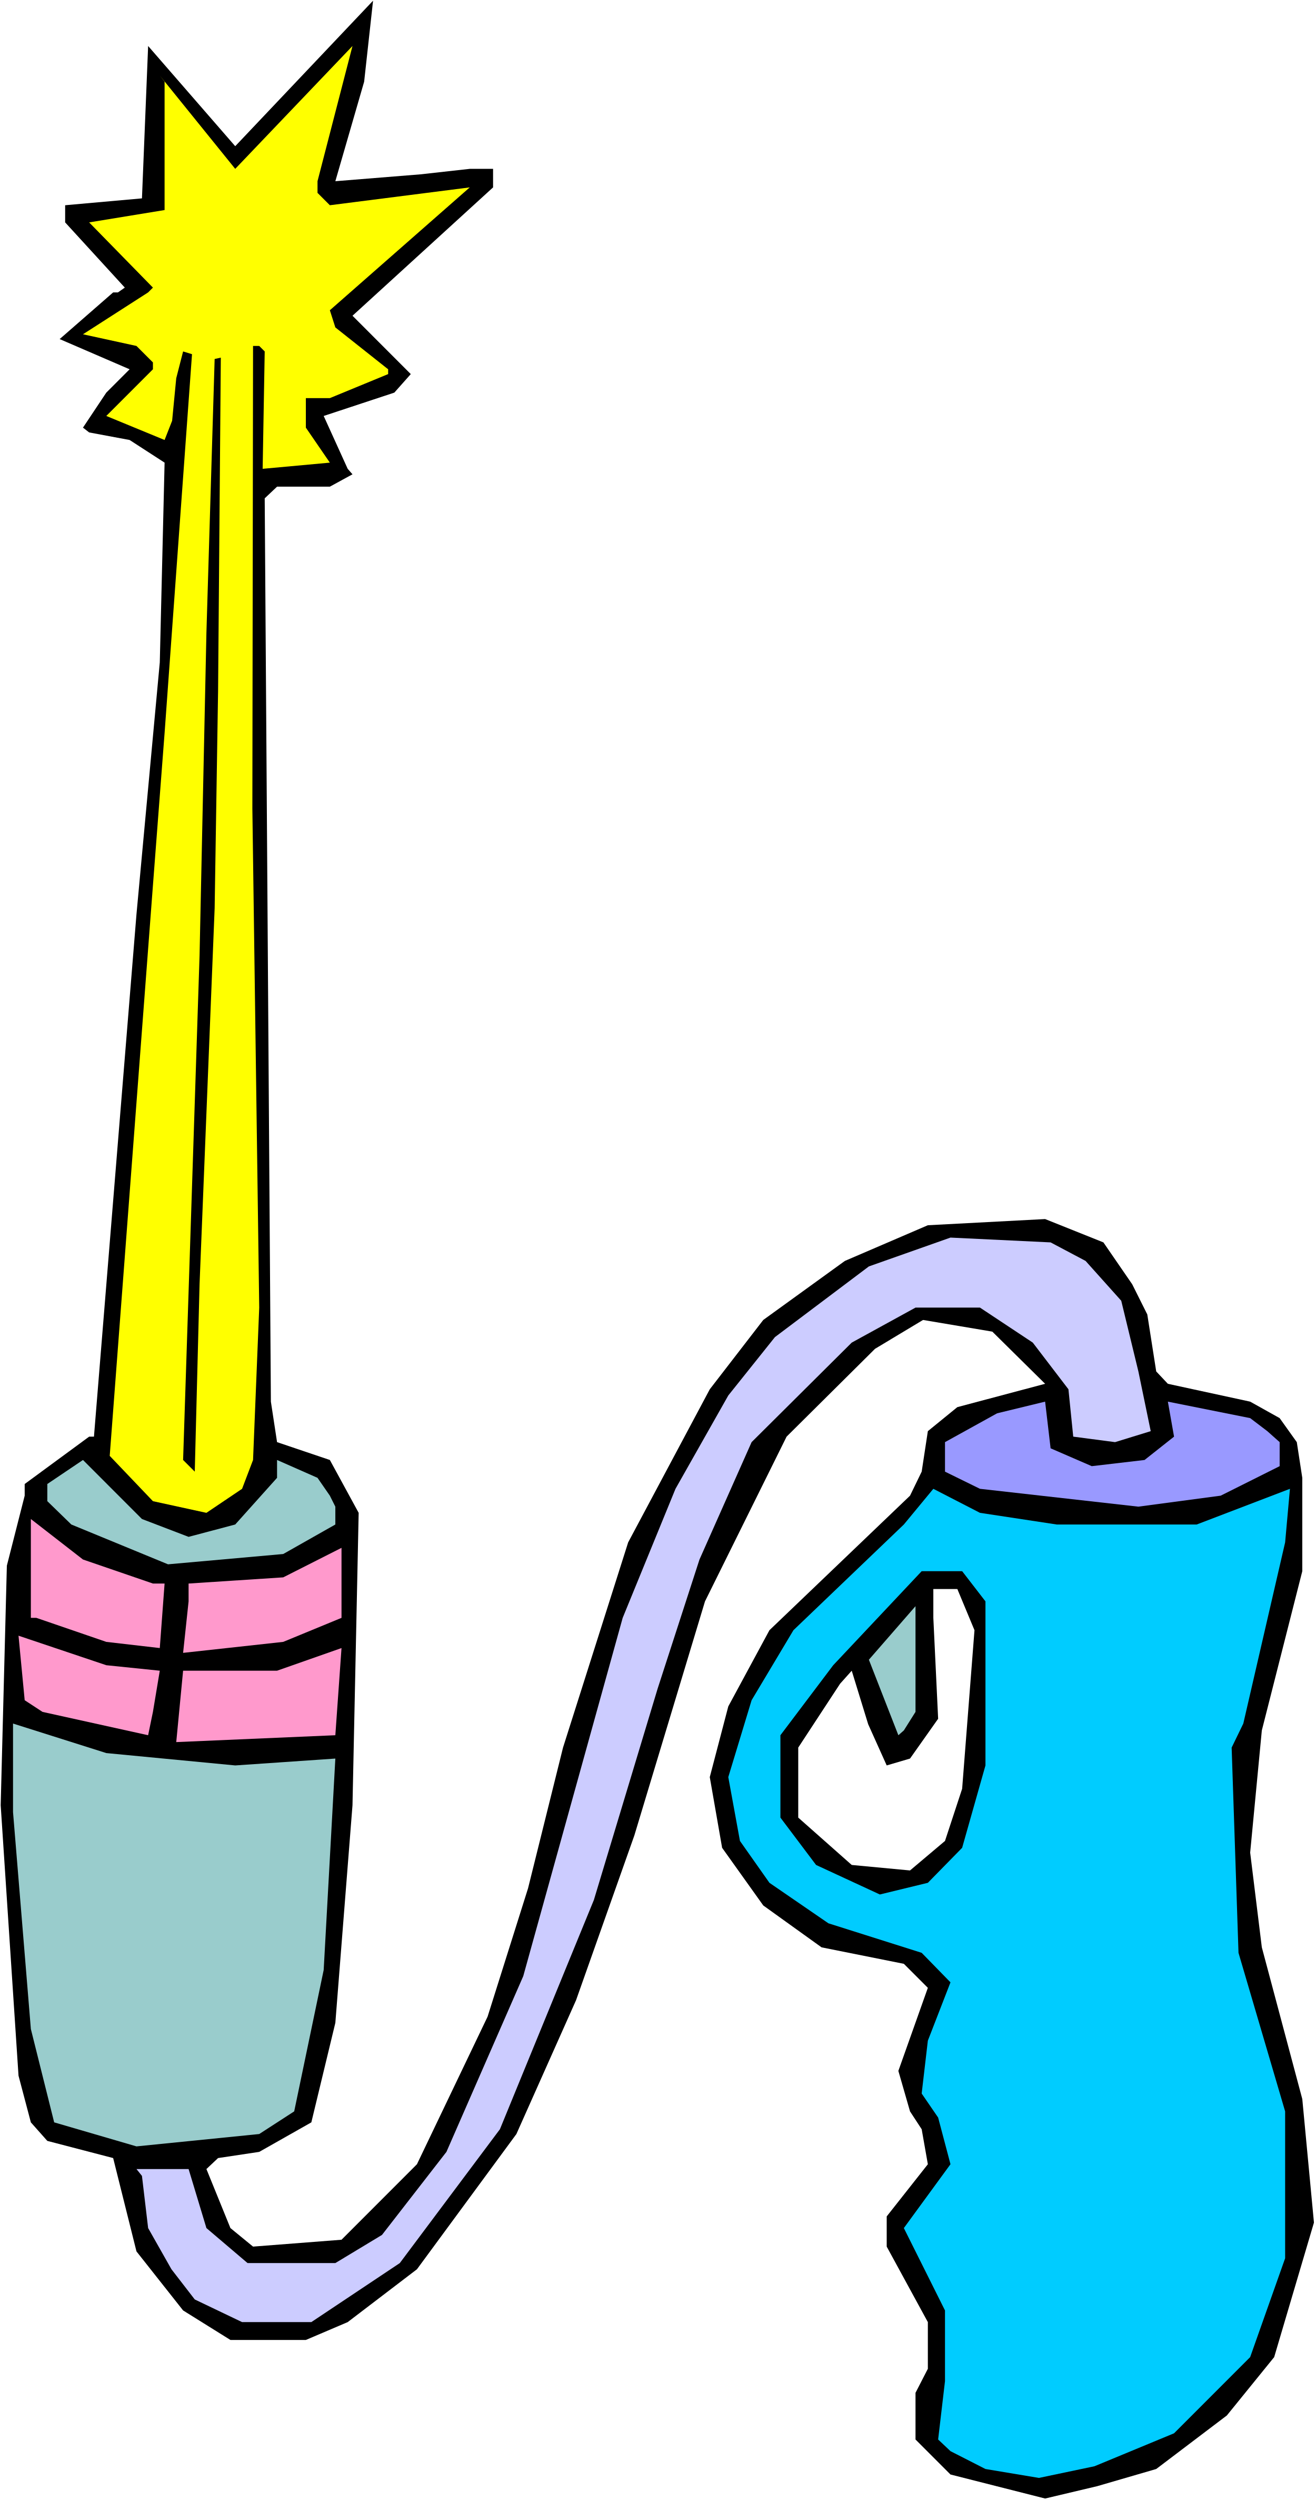 <svg xmlns="http://www.w3.org/2000/svg" fill-rule="evenodd" height="588.515" preserveAspectRatio="none" stroke-linecap="round" viewBox="0 0 1919 3642" width="310.02"><style>.brush0{fill:#fff}.pen1{stroke:none}.brush1{fill:#000}.brush5{fill:#9cc}.brush7{fill:#f9c}</style><path class="pen1 brush0" d="M0 3642h1919V0H0v3642z"/><path class="pen1 brush1" d="m489 264 124-10 72-8h34v27L514 460l85 85-24 27-103 34 35 77 7 8-33 18h-77l-18 17 9 1316 9 59 77 26 42 77-9 426-25 317-35 145-76 43-60 9-17 16 35 86 33 27 129-10 110-110 103-215 59-187 51-205 95-299 119-223 78-101 119-86 121-52 171-9 85 34 42 61 22 44 13 83 17 18 120 26 43 24 25 35 8 52v136l-59 232-17 178 17 138 59 221 17 180-58 196-69 85-103 78-86 25-76 18-138-35-51-51v-68l18-35v-68l-60-110v-44l60-76-9-51-17-26-17-59 43-121-35-35-120-24-85-61-60-84-18-103 27-103 60-111 205-196 17-35 9-59 43-35 128-34-77-76-101-17-70 42-129 128-119 240-103 341-85 240-87 195-145 197-101 77-61 26H336l-69-43-68-86-34-136-96-25-24-27-18-68-26-394 9-349 26-102v-17l94-69h7l62-761 34-367 7-291-51-33-59-11-9-7 34-51 34-34-102-44 78-68h7l10-7-87-95v-25l112-10 9-222 127 146L544 1l-13 118-42 145z"/><path class="pen1" style="fill:#ff0" d="m463 281 18 18 204-26-204 179 8 25 77 61v7l-85 35h-35v43l35 51-98 9 3-171-8-8h-9l-1 674 10 727-9 222-16 42-52 35-78-17-63-66 63-831 17-222 40-552-13-4-10 39-6 62-11 28-85-35 68-68v-10l-24-24-78-17 95-61 7-7-93-95 110-18V119l-7-9 110 136L514 67l-51 197v17z"/><path class="pen1 brush1" d="m313 1323-22 548-7 273-17-17 24-735 10-470 12-399 9-2-4 486-5 316z"/><path class="pen1" style="fill:#ccf" d="m1583 1837 52 58 25 103 18 87-52 16-61-8-7-69-52-68-77-51h-94l-93 51-146 145-76 171-61 188-93 308-137 334-146 195-129 86H353l-69-33-34-44-34-60-9-76-8-10h76l26 86 60 51h128l68-41 94-121 112-256 145-522 77-188 77-136 68-85 137-103 119-42 146 7 51 27z"/><path class="pen1" style="fill:#99f" d="m1592 2136 77-9 43-34-9-51 120 24 25 19 18 16v35l-86 43-120 16-231-26-51-25v-43l76-42 70-17 8 68 60 26z"/><path class="pen1 brush5" d="m275 2239 68-18 61-68v-26l59 26 18 26 8 16v26l-76 43-168 15-141-58-35-34v-25l52-35 86 86 68 26z"/><path class="pen1" style="fill:#0cf" d="M1541 2221h204l136-52-7 78-61 264-17 35 10 299 68 231v214l-51 144-111 111-116 48-81 17-78-13-51-26-18-17 10-85v-103l-60-120 68-93-18-68-24-35 9-77 33-85-42-43-136-43-86-59-43-61-17-93 34-112 61-102 161-154 43-52 68 35 112 17z"/><path class="pen1 brush7" d="M223 2307h17l-7 94-78-9-102-35h-8v-144l76 59 102 35zm190 85-146 16 8-75v-26l138-9 85-43v102l-85 35z"/><path class="pen1 brush1" d="M1437 2333v239l-34 120-50 51-70 17-93-43-52-69v-120l77-102 129-137h59l34 44z"/><path class="pen1 brush0" d="m1421 2375-18 231-25 76-51 43-85-8-78-69v-102l61-93 17-19 24 78 27 60 34-10 41-58-7-147v-42h35l25 60z"/><path class="pen1 brush5" d="m1318 2521-8 7-43-110 68-78v154l-17 27z"/><path class="pen1 brush7" d="m233 2434-10 60-7 34-154-34-26-17-9-94 128 43 78 8zm24 104 10-104h137l94-33-9 127-232 10z"/><path class="pen1 brush5" d="m343 2572 146-10-17 308-43 206-51 33-179 18-120-35-34-136-26-316v-129l136 43 188 18z"/></svg>
